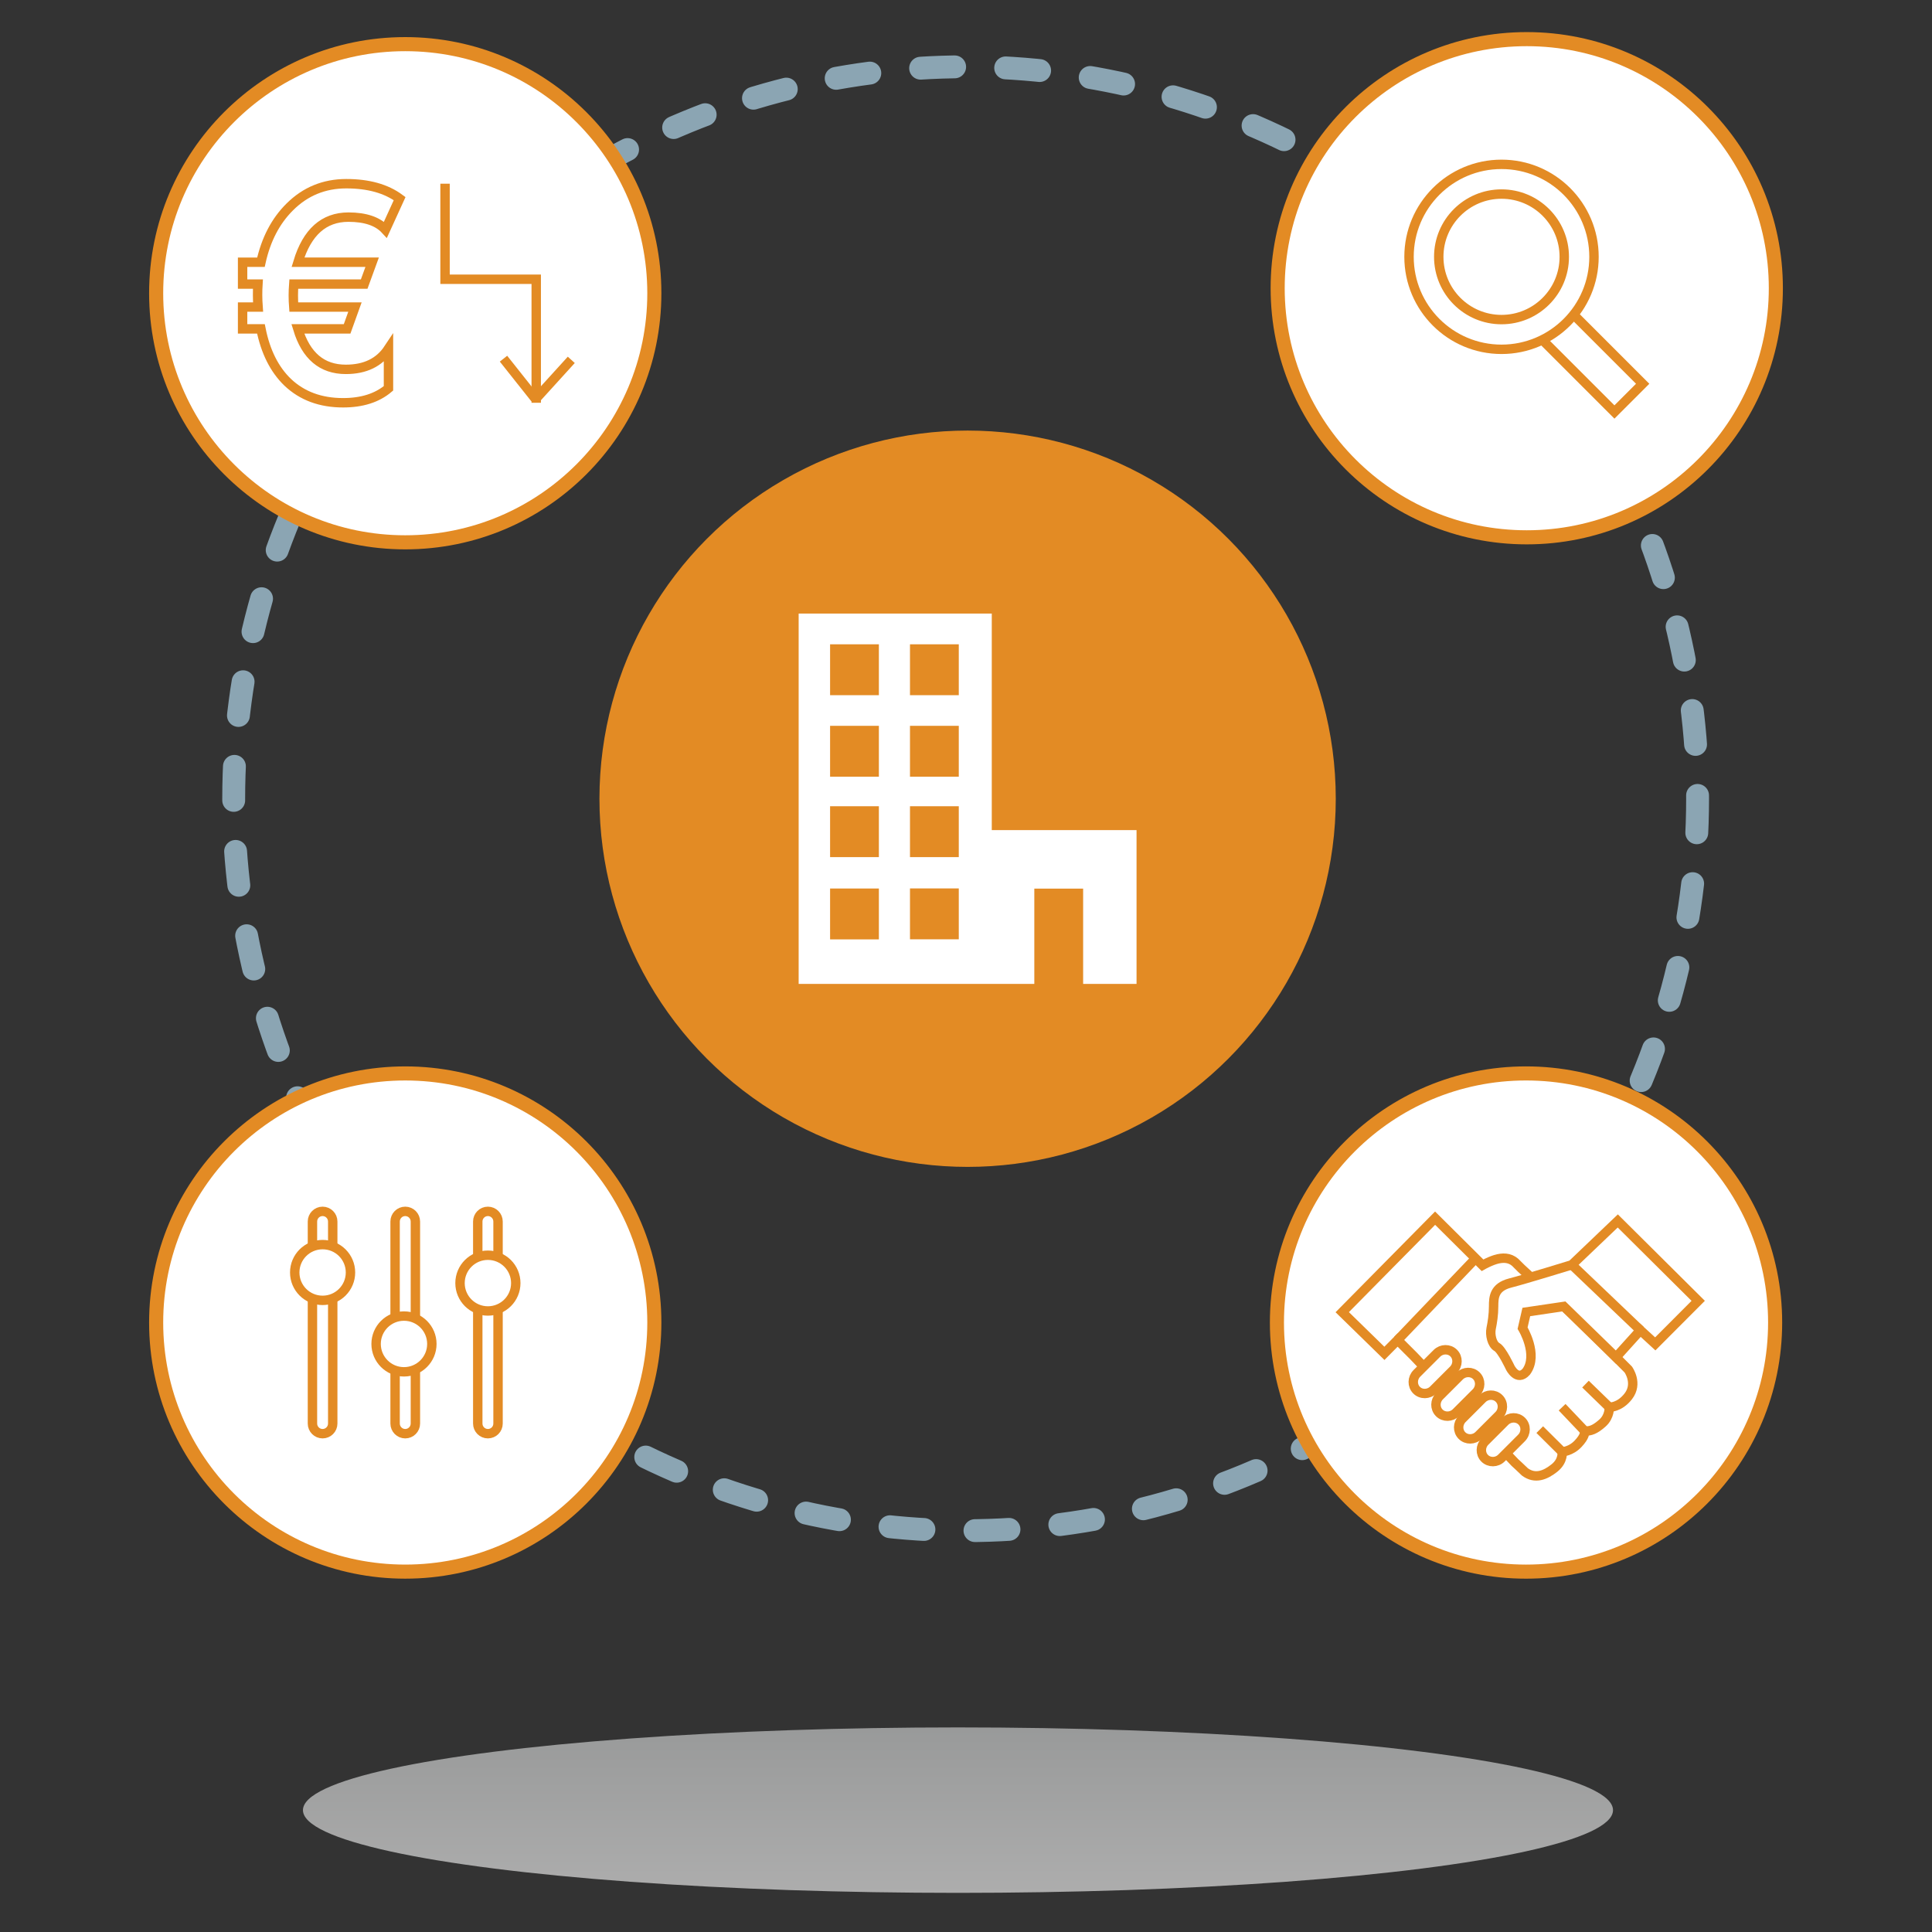 <?xml version="1.0" encoding="utf-8"?>
<!-- Generator: Adobe Illustrator 14.0.0, SVG Export Plug-In . SVG Version: 6.00 Build 43363)  -->
<!DOCTYPE svg PUBLIC "-//W3C//DTD SVG 1.1//EN" "http://www.w3.org/Graphics/SVG/1.1/DTD/svg11.dtd">
<svg version="1.1" id="Ebene_1" xmlns="http://www.w3.org/2000/svg" xmlns:xlink="http://www.w3.org/1999/xlink" x="0px" y="0px"
	 width="200px" height="200px" viewBox="0 0 200 200" enable-background="new 0 0 200 200" xml:space="preserve">
<rect x="0" y="0" width="200" height="200" fill="#333333" stroke="none"/>
<g>
	<circle fill="#E38B24" cx="100.166" cy="82.684" r="38.112"/>
	
		<circle fill="none" stroke="#8BA5B3" stroke-width="2.368" stroke-linecap="round" stroke-linejoin="round" stroke-dasharray="3.524,5.286" cx="99.963" cy="82.685" r="75.771"/>
	<circle fill="#FFFFFF" stroke="#E38B24" stroke-width="1.458" cx="157.974" cy="136.908" r="25.787"/>
	<circle fill="#FFFFFF" stroke="#E38B24" stroke-width="1.458" cx="41.951" cy="30.355" r="25.786"/>
	<circle fill="#FFFFFF" stroke="#E38B24" stroke-width="1.458" cx="41.951" cy="136.908" r="25.786"/>
	<circle fill="#FFFFFF" stroke="#E38B24" stroke-width="1.458" cx="158.049" cy="29.837" r="25.786"/>
	<linearGradient id="SVGID_1_" gradientUnits="userSpaceOnUse" x1="99.17" y1="195.949" x2="99.17" y2="178.822">
		<stop  offset="0" style="stop-color:#FFFFFF"/>
		<stop  offset="1" style="stop-color:#DDDFDF"/>
	</linearGradient>
	<ellipse opacity="0.6" fill="url(#SVGID_1_)" cx="99.17" cy="187.385" rx="67.808" ry="8.564"/>
	<path fill="#FFFFFF" d="M117.653,85.932h-14.985V63.516H82.677v38.338h24.395v-9.865h5.054v9.865h5.528V85.932z M90.981,88.729
		H85.93v-5.268h5.052V88.729z M90.981,80.405H85.93v-5.268h5.052V80.405z M90.981,71.966H85.93v-5.268h5.052V71.966z M99.253,97.237
		h-5.052v-5.268h5.052V97.237z M99.253,88.729h-5.052v-5.268h5.052V88.729z M99.253,80.405h-5.052v-5.268h5.052V80.405z
		 M99.253,71.966h-5.052v-5.268h5.052V71.966z M90.981,97.246H85.93v-5.268h5.052V97.246z"/>
	<g>
		
			<rect x="162.755" y="32.021" transform="matrix(0.707 -0.707 0.707 0.707 21.816 127.476)" fill="#FFFFFF" stroke="#E38B24" stroke-width="0.974" width="4.134" height="10.754"/>
		<circle fill="#FFFFFF" stroke="#E38B24" stroke-width="0.974" cx="155.436" cy="26.587" r="9.574"/>
		<circle fill="#FFFFFF" stroke="#E38B24" stroke-width="0.974" cx="155.436" cy="26.586" r="6.497"/>
	</g>
	<g>
		<path fill="#FFFFFF" stroke="#E38B24" stroke-width="0.974" d="M148.561,126.105l4.906,4.873c0,0,0.89-0.506,1.616-0.664
			c0.726-0.156,1.419-0.07,1.987,0.58c0.568,0.652,5.965,5.354,5.965,5.354l4.252,4.252l1.271,1.271c0,0,1.043,1.436,0,2.777
			c-0.924,1.188-1.967,1.125-1.967,1.125s0.073,0.957-0.716,1.65c-0.789,0.695-1.23,0.822-1.799,0.822
			c-0.051,0.227-0.011,0.557-0.694,1.293c-0.77,0.83-1.672,0.852-1.672,0.852s0.157,0.916-0.789,1.674
			c-0.947,0.758-2.009,1.184-3.062,0.41c-0.315-0.316-1.041-0.979-1.041-0.979l-10.446-10.982l-1.693-1.693l-1.367,1.379
			l-4.364-4.262L148.561,126.105z"/>
		<line fill="#FFFFFF" stroke="#E38B24" stroke-width="0.974" x1="159.395" y1="147.994" x2="161.71" y2="150.291"/>
		<line fill="#FFFFFF" stroke="#E38B24" stroke-width="0.974" x1="161.71" y1="145.674" x2="164.128" y2="148.217"/>
		<line fill="#FFFFFF" stroke="#E38B24" stroke-width="0.974" x1="164.128" y1="143.283" x2="166.591" y2="145.674"/>
		<line fill="#FFFFFF" stroke="#E38B24" stroke-width="0.974" x1="144.679" y1="138.721" x2="152.756" y2="130.273"/>
		<g>
			<path fill="#FFFFFF" d="M148.387,143.879c-0.488,0.488-1.271,0.502-1.742,0.031s-0.456-1.254,0.031-1.741l2.068-2.068
				c0.487-0.487,1.271-0.501,1.742-0.03c0.47,0.471,0.456,1.254-0.032,1.742L148.387,143.879z"/>
			<path fill="none" stroke="#E38B24" stroke-width="0.974" d="M148.387,143.879c-0.488,0.488-1.271,0.502-1.742,0.031
				s-0.456-1.254,0.031-1.741l2.068-2.068c0.487-0.487,1.271-0.501,1.742-0.03c0.47,0.471,0.456,1.254-0.032,1.742L148.387,143.879z
				"/>
		</g>
		<g>
			<path fill="#FFFFFF" d="M150.735,146.229c-0.487,0.487-1.271,0.501-1.742,0.03s-0.456-1.254,0.031-1.741l2.069-2.068
				c0.487-0.487,1.271-0.501,1.742-0.03c0.47,0.471,0.455,1.254-0.032,1.741L150.735,146.229z"/>
			<path fill="none" stroke="#E38B24" stroke-width="0.974" d="M150.735,146.229c-0.487,0.487-1.271,0.501-1.742,0.03
				s-0.456-1.254,0.031-1.741l2.069-2.068c0.487-0.487,1.271-0.501,1.742-0.03c0.47,0.471,0.455,1.254-0.032,1.741L150.735,146.229z
				"/>
		</g>
		<g>
			<path fill="#FFFFFF" d="M153.085,148.58c-0.488,0.488-1.271,0.501-1.742,0.03s-0.456-1.255,0.031-1.742l2.069-2.068
				c0.487-0.487,1.271-0.501,1.742-0.03s0.457,1.254-0.031,1.742L153.085,148.58z"/>
			<path fill="none" stroke="#E38B24" stroke-width="0.974" d="M153.085,148.58c-0.488,0.488-1.271,0.501-1.742,0.03
				s-0.456-1.255,0.031-1.742l2.069-2.068c0.487-0.487,1.271-0.501,1.742-0.03s0.457,1.254-0.031,1.742L153.085,148.58z"/>
		</g>
		<g>
			<path fill="#FFFFFF" d="M155.436,150.93c-0.488,0.488-1.271,0.501-1.742,0.03c-0.472-0.471-0.457-1.255,0.03-1.742l2.068-2.068
				c0.487-0.487,1.271-0.501,1.742-0.03s0.457,1.254-0.031,1.742L155.436,150.93z"/>
			<path fill="none" stroke="#E38B24" stroke-width="0.974" d="M155.436,150.93c-0.488,0.488-1.271,0.501-1.742,0.03
				c-0.472-0.471-0.457-1.255,0.03-1.742l2.068-2.068c0.487-0.487,1.271-0.501,1.742-0.03s0.457,1.254-0.031,1.742L155.436,150.93z"
				/>
		</g>
		<path fill="#FFFFFF" stroke="#E38B24" stroke-width="0.974" d="M156.331,141.564c0,0-0.856-1.834-1.371-2.121
			c-0.514-0.283-0.729-1.27-0.6-1.912s0.258-1.414,0.258-2.314c0-0.898,0.042-1.971,1.713-2.398c1.671-0.43,6.384-1.887,6.384-1.887
			l4.757-4.541l8.326,8.27l-4.445,4.457l-1.541-1.414l-2.524,2.797l-5.402-5.258l-3.883,0.574l-0.385,1.672
			c0,0,1.671,2.748,0.385,4.502C157.06,143.059,156.331,141.564,156.331,141.564z"/>
		<line fill="#FFFFFF" stroke="#E38B24" stroke-width="0.974" x1="162.715" y1="130.932" x2="169.812" y2="137.703"/>
	</g>
	<g>
		<g>
			<path fill="none" stroke="#E38B24" stroke-width="0.974" d="M41.37,20.562l-1.468,3.216c-0.799-0.868-2.078-1.301-3.83-1.301
				c-2.547,0-4.289,1.555-5.227,4.668h7.68L37.7,29.407h-7.29c-0.03,0.398-0.046,0.792-0.046,1.181c0,0.41,0.016,0.808,0.046,1.198
				h6.335l-0.812,2.259H30.83c0.852,2.796,2.503,4.191,4.97,4.191c1.994,0,3.469-0.712,4.415-2.141V40.2
				c-1.179,0.997-2.743,1.494-4.697,1.494c-2.336,0-4.248-0.708-5.739-2.123c-1.369-1.319-2.296-3.158-2.767-5.525h-1.898v-2.259
				h1.601c-0.062-0.837-0.063-1.629-0.016-2.379h-1.585v-2.262h1.898c0.521-2.358,1.51-4.261,2.979-5.719
				c1.607-1.604,3.56-2.41,5.855-2.41C38.139,19.017,39.981,19.532,41.37,20.562z"/>
		</g>
		<g>
			<line fill="#FFFFFF" stroke="#E38B24" stroke-width="0.974" x1="59.139" y1="37.251" x2="55.51" y2="41.244"/>
			<line fill="#FFFFFF" stroke="#E38B24" stroke-width="0.974" x1="52.122" y1="37.13" x2="55.387" y2="41.244"/>
			<polyline fill="none" stroke="#E38B24" stroke-width="0.974" points="46.071,19.017 46.071,28.908 55.51,28.908 55.51,41.694 			
				"/>
		</g>
	</g>
	<g>
		<path fill="#FFFFFF" stroke="#E38B24" stroke-width="0.974" d="M34.444,147.365c0,0.58-0.469,1.051-1.051,1.051l0,0
			c-0.578,0-1.048-0.471-1.048-1.051v-20.914c0-0.58,0.47-1.051,1.048-1.051l0,0c0.582,0,1.051,0.471,1.051,1.051V147.365z"/>
		<path fill="#FFFFFF" stroke="#E38B24" stroke-width="0.974" d="M43.001,147.365c0,0.58-0.471,1.051-1.05,1.051l0,0
			c-0.58,0-1.05-0.471-1.05-1.051v-20.914c0-0.58,0.47-1.051,1.05-1.051l0,0c0.579,0,1.05,0.471,1.05,1.051V147.365z"/>
		<path fill="#FFFFFF" stroke="#E38B24" stroke-width="0.974" d="M51.557,147.365c0,0.58-0.47,1.051-1.05,1.051l0,0
			c-0.58,0-1.049-0.471-1.049-1.051v-20.914c0-0.58,0.469-1.051,1.049-1.051l0,0c0.58,0,1.05,0.471,1.05,1.051V147.365z"/>
		<circle fill="#FFFFFF" stroke="#E38B24" stroke-width="0.974" cx="33.396" cy="131.727" r="2.886"/>
		<circle fill="#FFFFFF" stroke="#E38B24" stroke-width="0.974" cx="41.82" cy="139.125" r="2.886"/>
		<circle fill="#FFFFFF" stroke="#E38B24" stroke-width="0.974" cx="50.507" cy="132.826" r="2.886"/>
	</g>
</g>
</svg>
